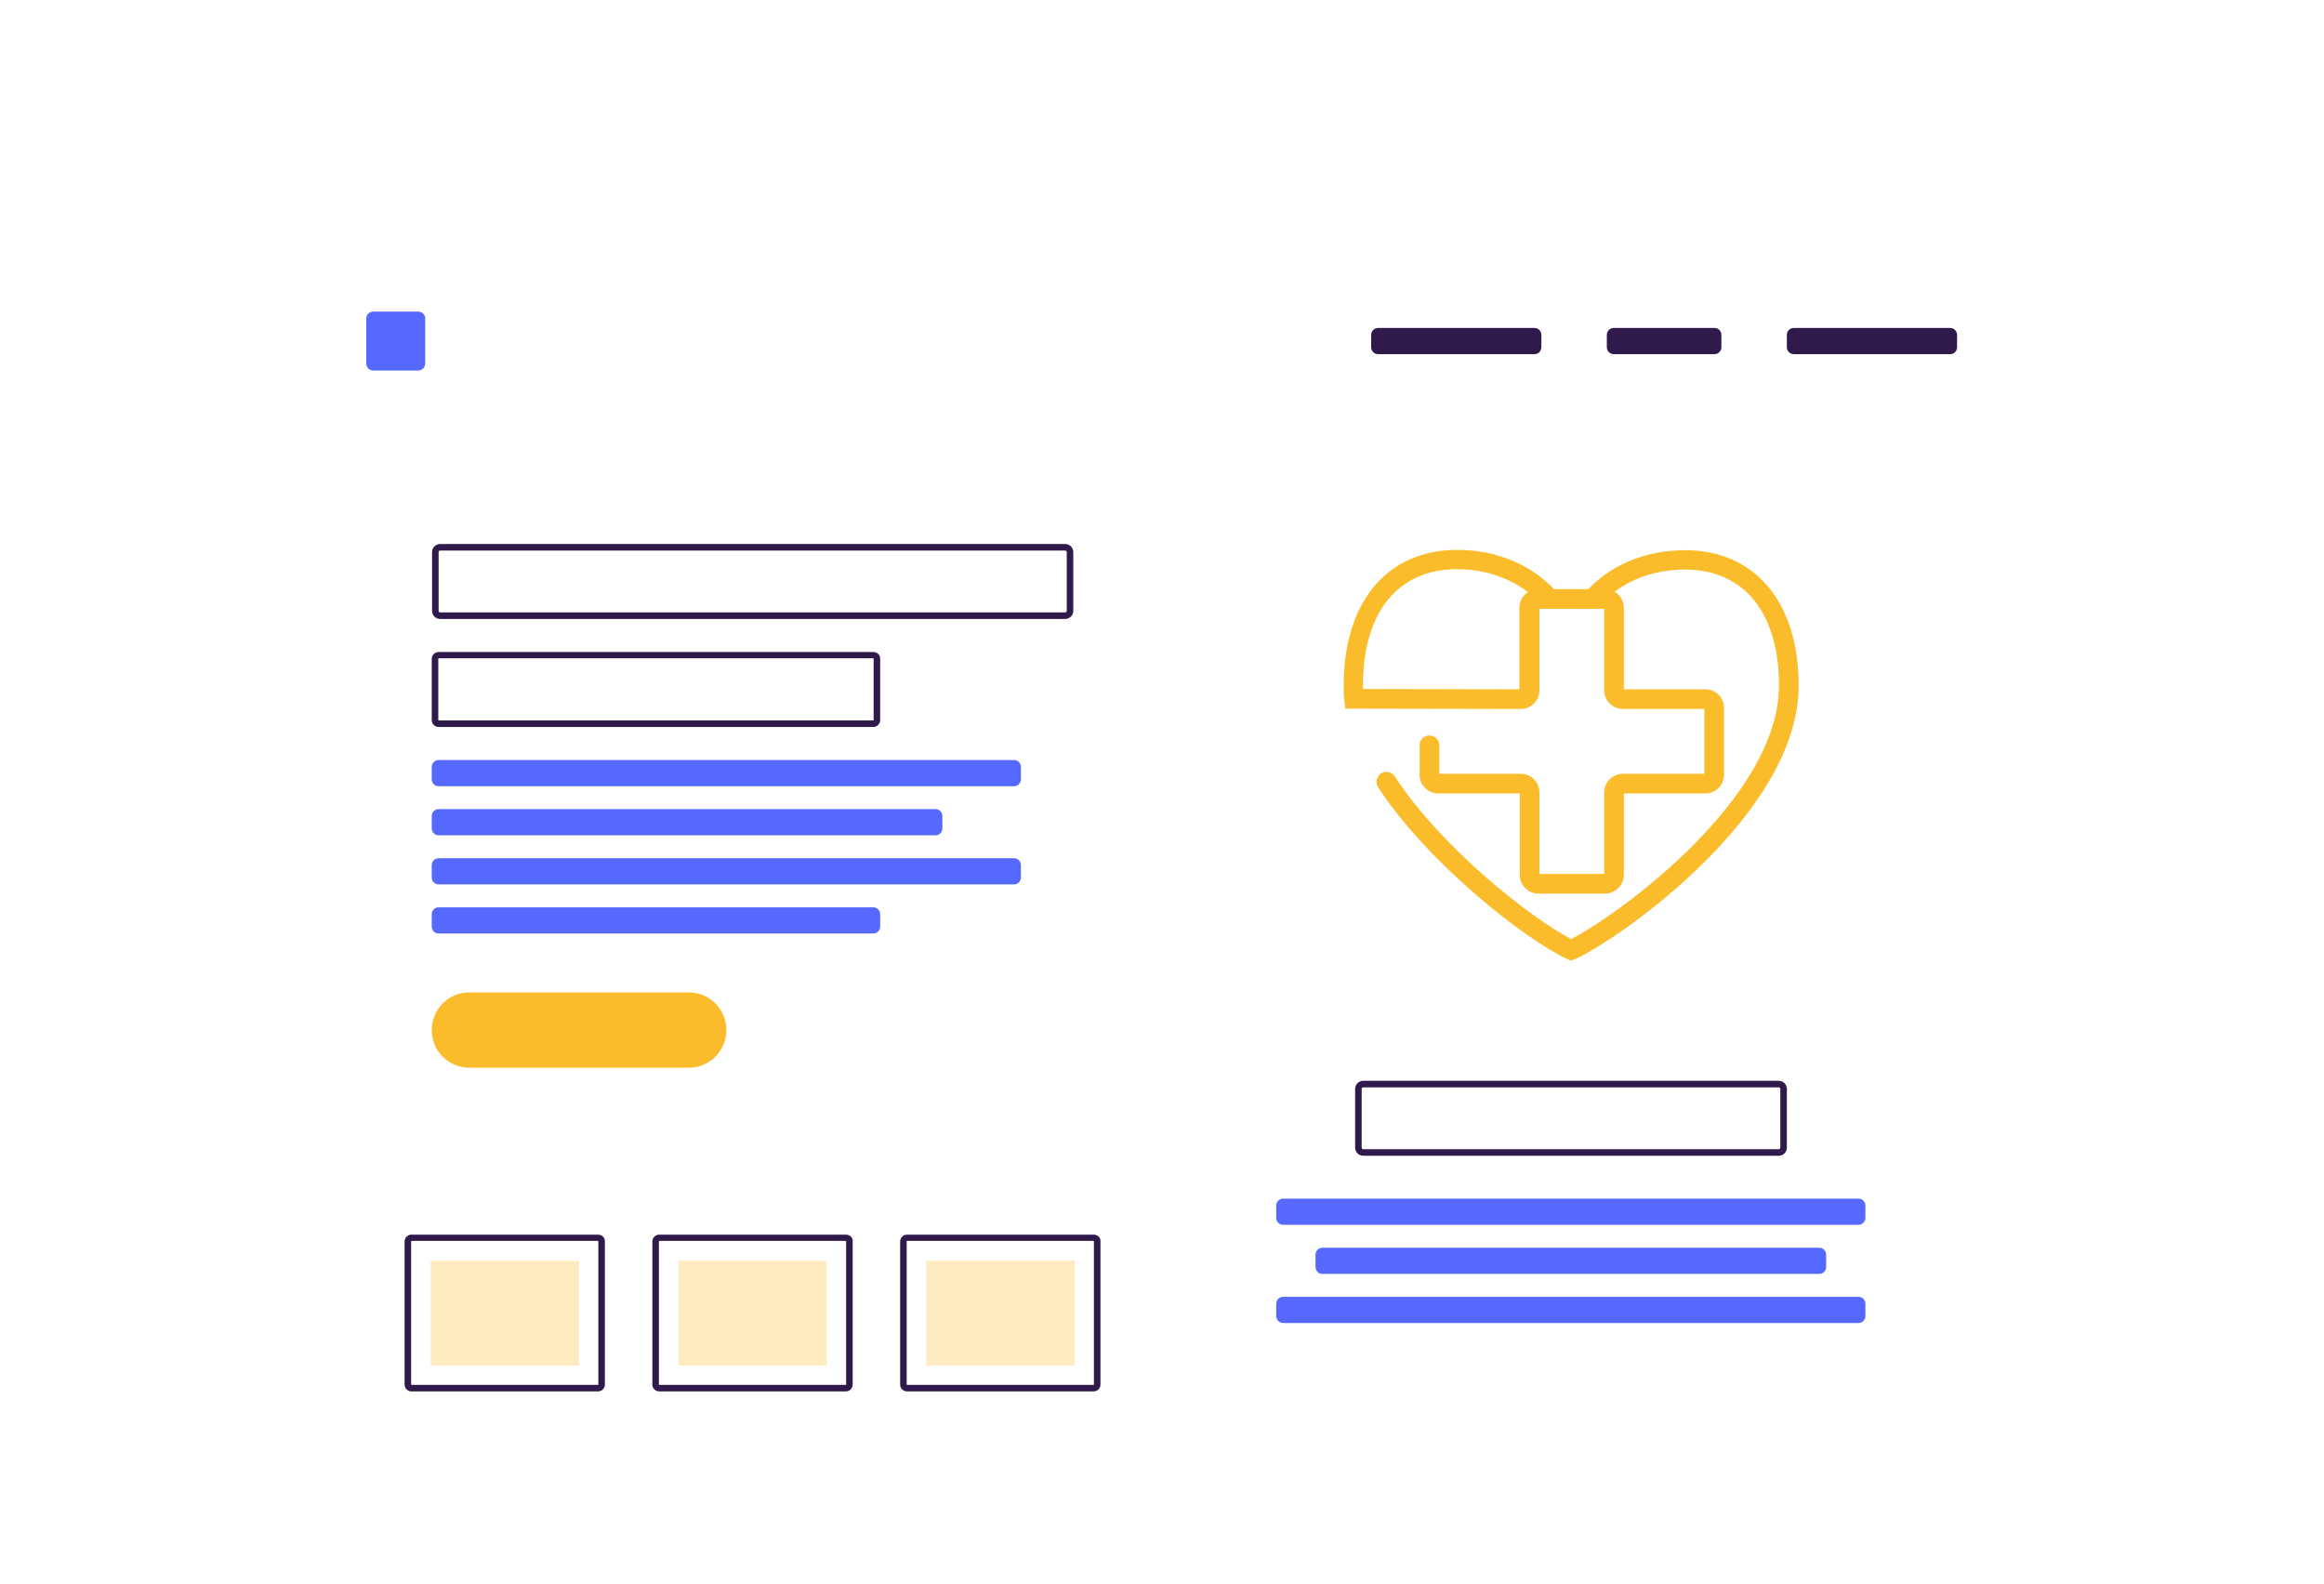<?xml version="1.0" encoding="utf-8"?>
<!-- Generator: Adobe Illustrator 25.0.0, SVG Export Plug-In . SVG Version: 6.00 Build 0)  -->
<svg version="1.1" id="_x34_" xmlns="http://www.w3.org/2000/svg" xmlns:xlink="http://www.w3.org/1999/xlink" x="0px" y="0px"
	 viewBox="0 0 710 484" style="enable-background:new 0 0 710 484;" xml:space="preserve">
<style type="text/css">
	.st0{fill:#301A4B;}
	.st1{opacity:0.3;fill:#FABC2A;enable-background:new    ;}
	.st2{fill:#FABC2A;}
	.st3{fill:#5569FF;}
</style>
<g>
	<g>
		<g>
			<path class="st0" d="M325.4,168.2c0.3,0,0.5,0.2,0.5,0.5v17.9c0,0.3-0.2,0.5-0.5,0.5H134.5c-0.3,0-0.5-0.2-0.5-0.5v-17.9
				c0-0.3,0.2-0.5,0.5-0.5H325.4 M325.4,166.2H134.5c-1.4,0-2.5,1.1-2.5,2.5v17.9c0,1.4,1.1,2.5,2.5,2.5h190.9
				c1.4,0,2.5-1.1,2.5-2.5v-17.9C327.9,167.3,326.8,166.2,325.4,166.2L325.4,166.2z"/>
		</g>
	</g>
	<g>
		<g>
			<path class="st0" d="M543.4,332.2c0.3,0,0.5,0.2,0.5,0.5v17.9c0,0.3-0.2,0.5-0.5,0.5H416.5c-0.3,0-0.5-0.2-0.5-0.5v-17.9
				c0-0.3,0.2-0.5,0.5-0.5H543.4 M543.4,330.2H416.5c-1.4,0-2.5,1.1-2.5,2.5v17.9c0,1.4,1.1,2.5,2.5,2.5h126.9
				c1.4,0,2.5-1.1,2.5-2.5v-17.9C545.9,331.3,544.8,330.2,543.4,330.2L543.4,330.2z"/>
		</g>
	</g>
	<g>
		<g>
			<path class="st0" d="M266.8,201.2c0.1,0,0.1,0.1,0.1,0.1V220c0,0.1-0.1,0.1-0.1,0.1H134c-0.1,0-0.1-0.1-0.1-0.1v-18.8
				c0-0.1,0.1-0.1,0.1-0.1h132.8 M266.8,199.2H134c-1.2,0-2.1,1-2.1,2.1V220c0,1.2,1,2.1,2.1,2.1h132.8c1.2,0,2.1-1,2.1-2.1v-18.8
				C268.9,200.1,268,199.2,266.8,199.2L266.8,199.2z"/>
		</g>
	</g>
	<g>
		<rect x="131.6" y="385.2" class="st1" width="45.3" height="32"/>
		<g>
			<path class="st0" d="M182.7,379.2c0.1,0,0.1,0.1,0.1,0.1V423c0,0.1-0.1,0.1-0.1,0.1h-57c-0.1,0-0.1-0.1-0.1-0.1v-43.8
				c0-0.1,0.1-0.1,0.1-0.1h57 M182.7,377.2h-57c-1.2,0-2.1,1-2.1,2.1V423c0,1.2,1,2.1,2.1,2.1h57c1.2,0,2.1-1,2.1-2.1v-43.8
				C184.8,378.1,183.9,377.2,182.7,377.2L182.7,377.2z"/>
		</g>
	</g>
	<g>
		<rect x="207.3" y="385.2" class="st1" width="45.3" height="32"/>
		<g>
			<path class="st0" d="M258.4,379.2c0.1,0,0.1,0.1,0.1,0.1V423c0,0.1-0.1,0.1-0.1,0.1h-57c-0.1,0-0.1-0.1-0.1-0.1v-43.8
				c0-0.1,0.1-0.1,0.1-0.1h57 M258.4,377.2h-57c-1.2,0-2.1,1-2.1,2.1V423c0,1.2,1,2.1,2.1,2.1h57c1.2,0,2.1-1,2.1-2.1v-43.8
				C260.6,378.1,259.6,377.2,258.4,377.2L258.4,377.2z"/>
		</g>
	</g>
	<g>
		<rect x="283" y="385.2" class="st1" width="45.3" height="32"/>
		<g>
			<path class="st0" d="M334.1,379.2c0.1,0,0.1,0.1,0.1,0.1V423c0,0.1-0.1,0.1-0.1,0.1h-57c-0.1,0-0.1-0.1-0.1-0.1v-43.8
				c0-0.1,0.1-0.1,0.1-0.1h57 M334.1,377.2h-57c-1.2,0-2.1,1-2.1,2.1V423c0,1.2,1,2.1,2.1,2.1h57c1.2,0,2.1-1,2.1-2.1v-43.8
				C336.3,378.1,335.3,377.2,334.1,377.2L334.1,377.2z"/>
		</g>
	</g>
	<g>
		<path class="st2" d="M143.4,325.6c-6,0-10.9-4.9-10.9-10.9s4.9-10.9,10.9-10.9h67c6,0,10.9,4.9,10.9,10.9s-4.9,10.9-10.9,10.9
			H143.4z"/>
		<g>
			<path class="st2" d="M210.4,304.3c5.7,0,10.3,4.6,10.3,10.3c0,5.7-4.6,10.3-10.3,10.3h-67c-5.7,0-10.3-4.6-10.3-10.3
				s4.6-10.3,10.3-10.3H210.4 M210.4,303.2h-67c-6.4,0-11.5,5.1-11.5,11.5l0,0c0,6.4,5.1,11.5,11.5,11.5h67
				c6.4,0,11.5-5.1,11.5-11.5l0,0C221.9,308.3,216.8,303.2,210.4,303.2L210.4,303.2z"/>
		</g>
	</g>
	<g>
		<path class="st3" d="M309.8,240.2H134c-1.2,0-2.1-1-2.1-2.1v-3.8c0-1.2,1-2.1,2.1-2.1h175.8c1.2,0,2.1,1,2.1,2.1v3.8
			C311.9,239.2,311,240.2,309.8,240.2z"/>
	</g>
	<g>
		<path class="st3" d="M285.8,255.2H134c-1.2,0-2.1-1-2.1-2.1v-3.8c0-1.2,1-2.1,2.1-2.1h151.8c1.2,0,2.1,1,2.1,2.1v3.8
			C287.9,254.2,287,255.2,285.8,255.2z"/>
	</g>
	<g>
		<path class="st0" d="M595.8,108.2H548c-1.2,0-2.1-1-2.1-2.1v-3.8c0-1.2,1-2.1,2.1-2.1h47.8c1.2,0,2.1,1,2.1,2.1v3.8
			C597.9,107.2,597,108.2,595.8,108.2z"/>
	</g>
	<g>
		<path class="st0" d="M468.8,108.2H421c-1.2,0-2.1-1-2.1-2.1v-3.8c0-1.2,1-2.1,2.1-2.1h47.8c1.2,0,2.1,1,2.1,2.1v3.8
			C470.9,107.2,470,108.2,468.8,108.2z"/>
	</g>
	<g>
		<path class="st0" d="M523.8,108.2H493c-1.2,0-2.1-1-2.1-2.1v-3.8c0-1.2,1-2.1,2.1-2.1h30.8c1.2,0,2.1,1,2.1,2.1v3.8
			C525.9,107.2,525,108.2,523.8,108.2z"/>
	</g>
	<g>
		<path class="st3" d="M127.8,113.2H114c-1.2,0-2.1-1-2.1-2.1V97.3c0-1.2,1-2.1,2.1-2.1h13.8c1.2,0,2.1,1,2.1,2.1V111
			C129.9,112.2,129,113.2,127.8,113.2z"/>
	</g>
	<g>
		<path class="st3" d="M309.8,270.2H134c-1.2,0-2.1-1-2.1-2.1v-3.8c0-1.2,1-2.1,2.1-2.1h175.8c1.2,0,2.1,1,2.1,2.1v3.8
			C311.9,269.2,311,270.2,309.8,270.2z"/>
	</g>
	<g>
		<path class="st3" d="M567.8,374.2H392c-1.2,0-2.1-1-2.1-2.1v-3.8c0-1.2,1-2.1,2.1-2.1h175.8c1.2,0,2.1,1,2.1,2.1v3.8
			C569.9,373.2,569,374.2,567.8,374.2z"/>
	</g>
	<g>
		<path class="st3" d="M555.8,389.2H404c-1.2,0-2.1-1-2.1-2.1v-3.8c0-1.2,1-2.1,2.1-2.1h151.8c1.2,0,2.1,1,2.1,2.1v3.8
			C557.9,388.2,557,389.2,555.8,389.2z"/>
	</g>
	<g>
		<path class="st3" d="M567.8,404.2H392c-1.2,0-2.1-1-2.1-2.1v-3.8c0-1.2,1-2.1,2.1-2.1h175.8c1.2,0,2.1,1,2.1,2.1v3.8
			C569.9,403.2,569,404.2,567.8,404.2z"/>
	</g>
	<g>
		<path class="st3" d="M266.8,285.2H134c-1.2,0-2.1-1-2.1-2.1v-3.8c0-1.2,1-2.1,2.1-2.1h132.8c1.2,0,2.1,1,2.1,2.1v3.8
			C268.9,284.2,268,285.2,266.8,285.2z"/>
	</g>
	<g>
		<g>
			<path class="st2" d="M490.3,273H470c-3.2,0-5.7-2.6-5.7-5.7v-24.9h-24.9c-3.2,0-5.7-2.6-5.7-5.7v-9c0-1.7,1.3-3,3-3s3,1.3,3,3
				v8.7h24.9c3.2,0,5.7,2.6,5.7,5.7V267h19.8v-24.9c0-3.2,2.6-5.7,5.7-5.7h24.9v-19.8h-24.9c-3.2,0-5.7-2.6-5.7-5.7V186h-19.8v24.9
				c0,3.2-2.6,5.7-5.7,5.7l-53.6-0.1l-0.3-2.7c-0.2-1.5-0.2-2.9-0.2-4.4c0-25.5,13.3-41.4,34.7-41.4c11.7,0,22.2,4.3,29.6,12h15.6
				c3.2,0,5.7,2.6,5.7,5.7v24.9h24.9c3.2,0,5.7,2.6,5.7,5.7v20.4c0,3.2-2.6,5.7-5.7,5.7h-24.9v24.9C496.1,270.4,493.5,273,490.3,273
				z M416.4,210.5l47.8,0.1v-24.9c0-2,1-3.8,2.6-4.8c-5.9-4.5-13.4-7-21.7-7c-18,0-28.7,13.2-28.7,35.4
				C416.4,209.7,416.4,210.1,416.4,210.5z"/>
		</g>
		<g>
			<path class="st2" d="M479.9,293.5l-1.3-0.6c-11.7-5.4-41.7-28.2-57.6-52.4c-0.9-1.4-0.5-3.2,0.9-4.2c1.4-0.9,3.2-0.5,4.2,0.9
				c14.7,22.4,42,43.5,53.9,49.7c14.9-7.7,63.5-43.1,63.5-77.5c0-22.1-10.7-35.4-28.7-35.4c-10.5,0-19.8,3.9-26.1,11
				c-1.1,1.2-3,1.4-4.2,0.3c-1.2-1.1-1.4-3-0.3-4.2c7.5-8.4,18.3-13,30.6-13c21.4,0,34.7,15.9,34.7,41.4c0,38.8-53.8,76.8-68.2,83.5
				L479.9,293.5z"/>
		</g>
	</g>
</g>
</svg>

